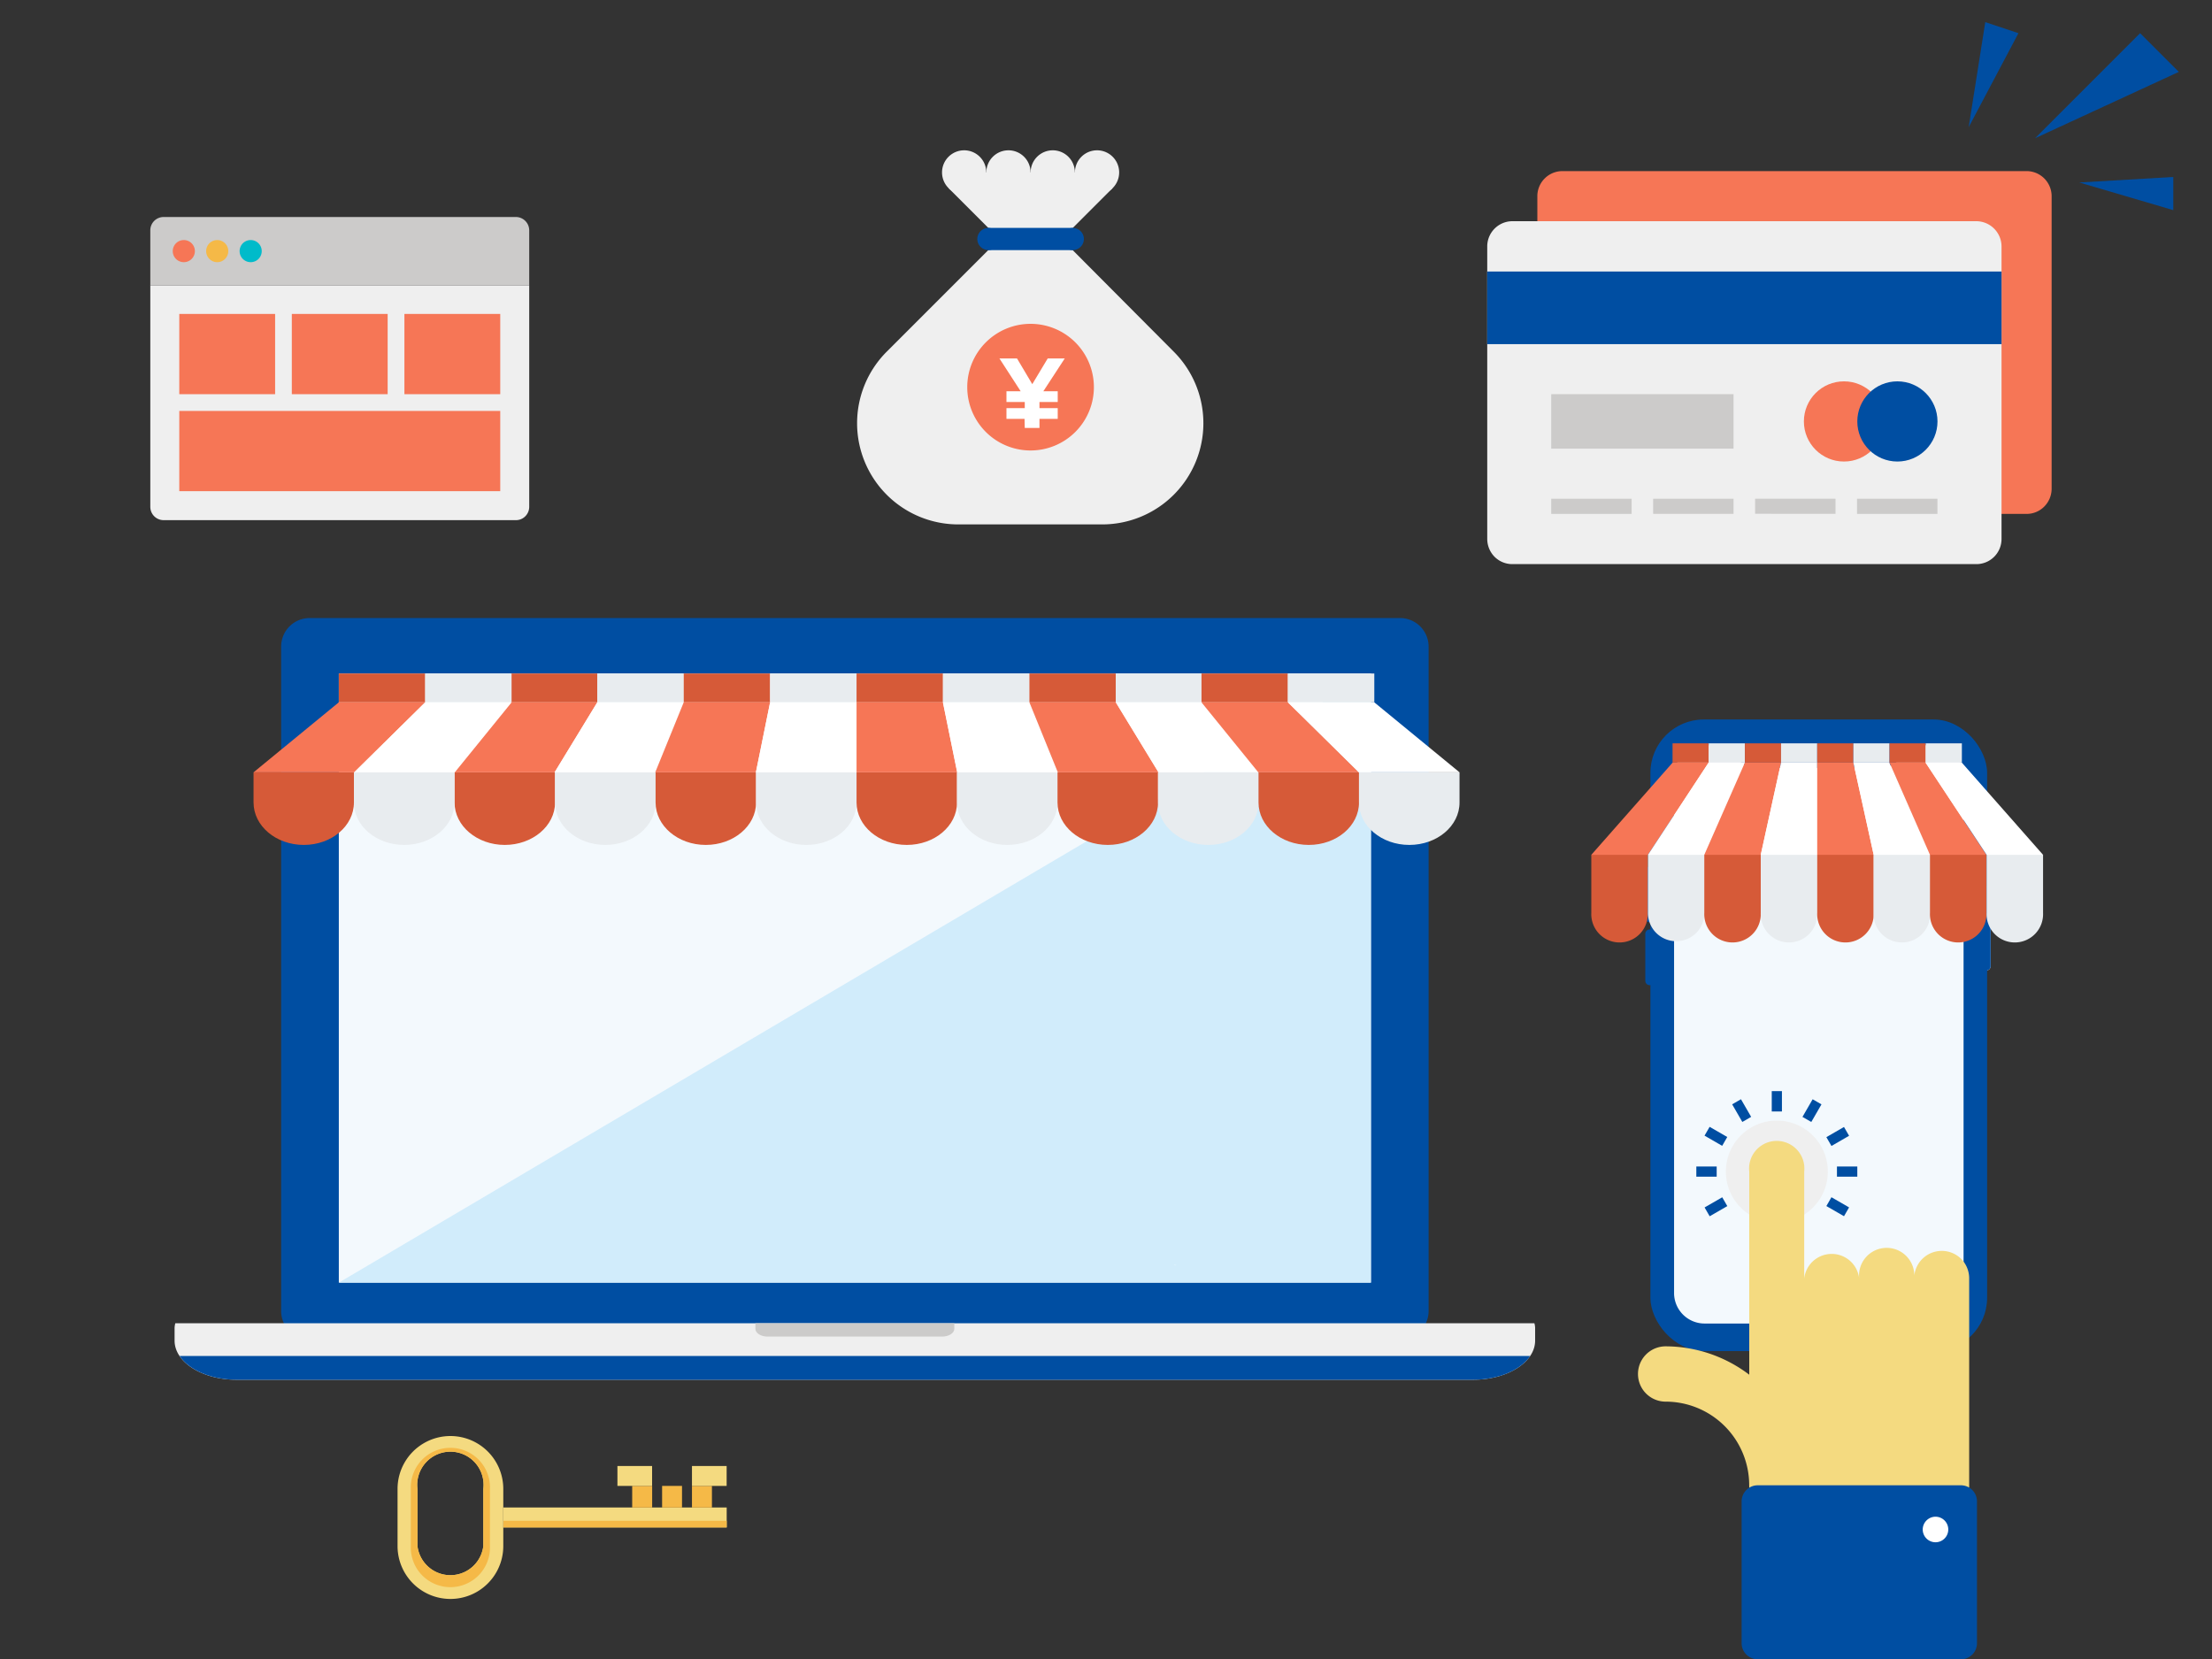 <svg xmlns="http://www.w3.org/2000/svg" width="400" height="300" viewBox="0 0 400 300"><rect x="0" y="0" width="400" height="300" fill="#333333" stroke="none"/><defs><style>.a{isolation:isolate;}.b,.l{fill:#004ea2;}.c{fill:#f3f9fd;}.d{fill:#d1ecfb;}.e,.u{fill:#efefef;}.f,.v{fill:#cccbca;}.g{fill:#fff;}.h{fill:#d65a38;}.i{fill:#e8ecef;}.j,.t{fill:#f67656;}.k,.n{fill:none;}.k,.m,.n,.o,.p{stroke:#004ea2;}.k,.l,.m,.n,.o,.p{stroke-miterlimit:10;}.l{stroke:#f2f2f2;}.m,.o,.p{fill:#f2f2f2;}.m{mix-blend-mode:multiply;}.n{stroke-width:0.61px;}.o{opacity:0.64;}.q{fill:#f5b947;}.r{fill:#00bbca;}.s{fill:#f4da80;}.t,.u,.v{fill-rule:evenodd;}</style></defs><g class="a"><path class="b" d="M253.17,111.76H56a5.16,5.16,0,0,0-5.16,5.17V237.08A5.15,5.15,0,0,0,56,242.23H253.17a5.17,5.17,0,0,0,5.17-5.15V116.93A5.18,5.18,0,0,0,253.17,111.76Z"/><rect class="c" x="61.27" y="121.79" width="186.64" height="110.15"/><polygon class="d" points="61.27 231.94 247.9 121.79 247.9 231.94 61.27 231.94"/><path class="e" d="M277.47,239.29H31.7a4.24,4.24,0,0,0-.13.78v2.36c0,3.9,5,7.07,11.19,7.07H266.41c6.18,0,11.19-3.17,11.19-7.07v-2.36A3.53,3.53,0,0,0,277.47,239.29Z"/><path class="b" d="M32.47,245.2c1.7,2.53,5.67,4.3,10.29,4.3H266.41c4.63,0,8.59-1.77,10.29-4.3Z"/><path class="f" d="M136.6,239.29v1c0,.78,1,1.41,2.22,1.41h31.52c1.24,0,2.23-.63,2.23-1.41v-1Z"/><polygon class="g" points="212.35 228.68 212.57 228.83 212.68 228.71 212.49 228.63 212.35 228.68"/><polygon class="d" points="212.35 228.68 212.57 228.83 212.68 228.71 212.49 228.63 212.35 228.68"/><path class="h" d="M82.2,139.66v5.46c0,4.24,4.07,7.67,9.08,7.67s9.09-3.43,9.09-7.67v-5.46Z"/><path class="i" d="M100.37,139.66v5.46c0,4.24,4.07,7.67,9.09,7.67s9.09-3.43,9.09-7.67v-5.46Z"/><path class="h" d="M118.55,139.66v5.46c0,4.24,4.06,7.67,9.08,7.67s9.09-3.43,9.09-7.67v-5.46Z"/><path class="i" d="M136.72,139.66v5.46c0,4.24,4.06,7.67,9.08,7.67s9.09-3.43,9.09-7.67v-5.46Z"/><path class="h" d="M154.89,139.66v5.46c0,4.24,4.07,7.67,9.09,7.67s9.08-3.43,9.08-7.67v-5.46Z"/><path class="i" d="M173.06,139.66v5.46c0,4.24,4.07,7.67,9.09,7.67s9.08-3.43,9.08-7.67v-5.46Z"/><path class="h" d="M191.23,139.66v5.46c0,4.24,4.07,7.67,9.09,7.67s9.09-3.43,9.09-7.67v-5.46Z"/><path class="i" d="M209.41,139.66v5.46c0,4.24,4.07,7.67,9.09,7.67s9.08-3.43,9.08-7.67v-5.46Z"/><rect class="h" x="92.39" y="121.79" width="15.62" height="5.21"/><rect class="i" x="108.01" y="121.79" width="15.62" height="5.21"/><path class="h" d="M45.85,139.66v5.46c0,4.24,4.07,7.67,9.09,7.67S64,149.36,64,145.12v-5.46Z"/><path class="i" d="M64,139.66v5.46c0,4.24,4.07,7.67,9.09,7.67s9.09-3.43,9.09-7.67v-5.46Z"/><rect class="h" x="61.27" y="121.79" width="15.62" height="5.21"/><rect class="i" x="76.89" y="121.79" width="15.62" height="5.21"/><rect class="h" x="123.64" y="121.79" width="15.62" height="5.21"/><rect class="i" x="139.26" y="121.79" width="15.63" height="5.21"/><rect class="h" x="154.89" y="121.79" width="15.63" height="5.21"/><rect class="i" x="170.52" y="121.79" width="15.63" height="5.21"/><rect class="h" x="186.15" y="121.79" width="15.62" height="5.21"/><rect class="i" x="201.77" y="121.79" width="15.63" height="5.21"/><path class="h" d="M227.58,139.66v5.46c0,4.24,4.07,7.67,9.09,7.67s9.08-3.43,9.08-7.67v-5.46Z"/><path class="i" d="M245.75,139.66v5.46c0,4.24,4.07,7.67,9.1,7.67s9.08-3.43,9.08-7.67v-5.46Z"/><rect class="h" x="217.27" y="121.79" width="15.62" height="5.21"/><rect class="i" x="232.89" y="121.79" width="15.63" height="5.21"/><polygon class="j" points="82.1 139.66 92.39 127 108.01 127 100.29 139.66 82.1 139.66"/><polygon class="g" points="100.29 139.66 108.01 127 123.64 127 118.49 139.66 100.29 139.66"/><polygon class="j" points="45.85 139.66 61.27 127 76.89 127 64.05 139.66 45.85 139.66"/><polygon class="g" points="64.05 139.66 76.89 127 92.52 127 82.24 139.66 64.05 139.66"/><polygon class="j" points="118.49 139.66 123.64 127 139.26 127 136.69 139.66 118.49 139.66"/><polygon class="g" points="136.69 139.66 139.26 127 154.89 127 154.89 139.66 136.69 139.66"/><polygon class="j" points="154.89 139.66 154.89 127 170.51 127 173.09 139.66 154.89 139.66"/><polygon class="g" points="173.09 139.66 170.51 127 186.15 127 191.29 139.66 173.09 139.66"/><polygon class="j" points="191.29 139.66 186.15 127 201.77 127 209.49 139.66 191.29 139.66"/><polygon class="g" points="201.77 127 217.39 127 227.69 139.66 209.49 139.66 201.77 127"/><polygon class="j" points="227.54 139.66 217.26 127 232.89 127 245.73 139.66 227.54 139.66"/><polygon class="g" points="232.89 127 248.51 127 263.93 139.66 245.73 139.66 232.89 127"/><path class="c" d="M355.38,233.88a5.83,5.83,0,0,1-5.89,5.76H308.3a5.82,5.82,0,0,1-5.88-5.76V140.23a5.82,5.82,0,0,1,5.88-5.76H314a.26.26,0,0,1,.26.28,3.2,3.2,0,0,0,1.11,3.12,3.38,3.38,0,0,0,2.11.69H340a3.52,3.52,0,0,0,3.76-3.81.28.28,0,0,1,.29-.28h5.42a5.83,5.83,0,0,1,5.89,5.76Z"/><rect class="k" x="298.02" y="149.37" width="0.58" height="4.61" rx="0.27"/><rect class="k" x="298.02" y="157.2" width="0.58" height="9.09" rx="0.27"/><path class="l" d="M359.17,175h0a.29.29,0,0,1-.29-.3V161.18a.29.29,0,0,1,.29-.29h0a.29.29,0,0,1,.3.29v13.55A.29.29,0,0,1,359.17,175Z"/><path class="m" d="M359.17,175h0a.29.29,0,0,1-.29-.3V161.18a.29.29,0,0,1,.29-.29h0a.29.29,0,0,1,.3.29v13.55A.29.29,0,0,1,359.17,175Z"/><rect class="k" x="298.02" y="168.57" width="0.58" height="9.09" rx="0.27"/><path class="n" d="M314.23,134.75a.26.26,0,0,0-.26-.28H308.3a5.82,5.82,0,0,0-5.88,5.76v93.65a5.82,5.82,0,0,0,5.88,5.76h41.19a5.83,5.83,0,0,0,5.89-5.76V140.23a5.83,5.83,0,0,0-5.89-5.76h-5.42a.28.28,0,0,0-.29.28,3.52,3.52,0,0,1-3.76,3.81H317.45a3.38,3.38,0,0,1-2.11-.69A3.2,3.2,0,0,1,314.23,134.75Z"/><path class="b" d="M349.68,130.41H308.1a9.35,9.35,0,0,0-9.35,9.35v94.91A9.35,9.35,0,0,0,308.1,244h41.58a9.34,9.34,0,0,0,9.35-9.35V139.76A9.35,9.35,0,0,0,349.68,130.41Zm5.7,103.47a5.83,5.83,0,0,1-5.89,5.76H308.3a5.82,5.82,0,0,1-5.88-5.76V140.23a5.82,5.82,0,0,1,5.88-5.76H314a.26.26,0,0,1,.26.28,3.2,3.2,0,0,0,1.11,3.12,3.38,3.38,0,0,0,2.11.69H340a3.52,3.52,0,0,0,3.76-3.81.28.28,0,0,1,.29-.28h5.42a5.83,5.83,0,0,1,5.89,5.76Z"/><path class="b" d="M331.46,136.38h-6.13a.56.56,0,0,1-.55-.56h0a.56.56,0,0,1,.55-.56h6.13a.56.56,0,0,1,.56.56h0A.56.56,0,0,1,331.46,136.38Z"/><path class="o" d="M335,135.82a.83.83,0,1,1-.82-.83A.82.82,0,0,1,335,135.82Z"/><path class="p" d="M334.79,135.82a.58.58,0,0,1-.59.59.59.59,0,0,1-.6-.59.6.6,0,0,1,.6-.6A.59.59,0,0,1,334.79,135.82Z"/><path class="b" d="M334.66,135.82a.47.47,0,1,1-.46-.46A.46.46,0,0,1,334.66,135.82Z"/><rect class="n" x="298.75" y="130.41" width="60.28" height="113.61" rx="9.35"/><path class="h" d="M287.76,154.56v10.53a5.11,5.11,0,1,0,10.21,0V154.56Z"/><path class="i" d="M298,154.56v10.53a5.11,5.11,0,0,0,10.22,0V154.56Z"/><path class="h" d="M308.19,154.56v10.53a5.11,5.11,0,1,0,10.21,0V154.56Z"/><path class="i" d="M318.4,154.56v10.53a5.11,5.11,0,1,0,10.21,0V154.56Z"/><path class="h" d="M328.61,154.56v10.53a5.11,5.11,0,1,0,10.21,0V154.56Z"/><path class="i" d="M338.82,154.56v10.53a5.11,5.11,0,1,0,10.21,0V154.56Z"/><path class="h" d="M349,154.56v10.53a5.11,5.11,0,1,0,10.21,0V154.56Z"/><path class="i" d="M359.24,154.56v10.53a5.11,5.11,0,1,0,10.21,0V154.56Z"/><path class="j" d="M302.5,137.86q-7.38,8.35-14.74,16.72H298q5.53-8.36,11-16.72Z"/><path class="g" d="M309,137.86q-5.52,8.35-11,16.72h10.22l7.36-16.72Z"/><path class="j" d="M315.55,137.86l-7.36,16.72H318.4q1.85-8.36,3.68-16.72Z"/><path class="g" d="M322.08,137.86q-1.84,8.35-3.68,16.72h10.21V137.86Z"/><path class="j" d="M328.61,137.86v16.72h10.21q-1.85-8.36-3.68-16.72Z"/><path class="g" d="M335.14,137.86q1.85,8.35,3.68,16.72H349l-7.36-16.72Z"/><path class="j" d="M341.67,137.86,349,154.58h10.21q-5.52-8.36-11.05-16.72Z"/><path class="g" d="M359.24,154.58h10.21l-14.73-16.72h-6.53Q353.73,146.22,359.24,154.58Z"/><rect class="h" x="302.45" y="134.42" width="6.54" height="3.47"/><rect class="i" x="308.99" y="134.42" width="6.54" height="3.47"/><rect class="h" x="315.53" y="134.42" width="6.54" height="3.47"/><rect class="i" x="322.07" y="134.42" width="6.54" height="3.47"/><rect class="h" x="328.61" y="134.42" width="6.54" height="3.47"/><rect class="i" x="335.15" y="134.42" width="6.54" height="3.47"/><rect class="h" x="341.69" y="134.42" width="6.54" height="3.47"/><rect class="i" x="348.23" y="134.42" width="6.54" height="3.47"/><path class="e" d="M95.7,91.64A2.42,2.42,0,0,1,95,93.35a2.37,2.37,0,0,1-1.71.71H29.59a2.41,2.41,0,0,1-2.41-2.42V51.58H95.7Z"/><path class="f" d="M95.7,51.58H27.18V41.66a2.41,2.41,0,0,1,.7-1.71,2.43,2.43,0,0,1,1.71-.71H93.28a2.42,2.42,0,0,1,2.42,2.42Z"/><rect class="j" x="52.77" y="56.77" width="17.33" height="14.51"/><rect class="j" x="32.42" y="74.31" width="58.04" height="14.51"/><rect class="j" x="73.13" y="56.77" width="17.33" height="14.51"/><rect class="j" x="32.42" y="56.77" width="17.33" height="14.51"/><path class="j" d="M35.24,45.41a2,2,0,1,1-2-2A2,2,0,0,1,35.24,45.41Z"/><path class="q" d="M41.28,45.41a2,2,0,1,1-2-2A2,2,0,0,1,41.28,45.41Z"/><path class="r" d="M47.33,45.41a2,2,0,1,1-2-2A2,2,0,0,1,47.33,45.41Z"/><path class="e" d="M330.53,211.86a9.22,9.22,0,1,1-9.22-9.22A9.22,9.22,0,0,1,330.53,211.86Z"/><rect class="b" x="320.39" y="197.31" width="1.84" height="3.68"/><rect class="b" x="314.03" y="199.01" width="1.84" height="3.68" transform="translate(-58.23 184.3) rotate(-29.99)"/><rect class="b" x="309.38" y="203.66" width="1.84" height="3.68" transform="translate(-22.8 371.52) rotate(-60.01)"/><rect class="b" x="306.75" y="210.94" width="3.68" height="1.84"/><rect class="b" x="308.46" y="217.3" width="3.68" height="1.84" transform="translate(-67.51 184.06) rotate(-29.95)"/><rect class="b" x="331.4" y="216.38" width="1.84" height="3.68" transform="translate(-22.7 397.15) rotate(-60.04)"/><rect class="b" x="332.18" y="210.94" width="3.68" height="1.84"/><rect class="b" x="330.48" y="204.58" width="3.68" height="1.84" transform="translate(-58.23 193.77) rotate(-30.01)"/><rect class="b" x="325.83" y="199.93" width="3.68" height="1.84" transform="translate(-10.05 384.3) rotate(-60.02)"/><path class="s" d="M354.66,227.66a5,5,0,0,0-3.52-1.46,5,5,0,0,0-5,5h0a5,5,0,1,0-9.94,0h0a5,5,0,0,0-9.94,0V211.86a5,5,0,1,0-9.94,0V269h39.77V231.17A5,5,0,0,0,354.66,227.66Z"/><path class="s" d="M321.31,273.56a5,5,0,0,1-5-5,15.12,15.12,0,0,0-15.11-15.1,5,5,0,0,1,0-10,25.08,25.08,0,0,1,25,25A5,5,0,0,1,321.31,273.56Z"/><path class="b" d="M354.59,300.05a2.9,2.9,0,0,0,2.91-2.91V271.5a2.9,2.9,0,0,0-2.91-2.91H317.85a2.87,2.87,0,0,0-2.05.85,2.9,2.9,0,0,0-.86,2.06v25.64a2.9,2.9,0,0,0,.86,2.06,2.87,2.87,0,0,0,2.05.85Z"/><path class="g" d="M350,274.27a2.31,2.31,0,1,1-2.31,2.31A2.32,2.32,0,0,1,350,274.27Z"/><rect class="s" x="91.01" y="272.6" width="40.4" height="3.61"/><rect class="q" x="91.01" y="275.01" width="40.4" height="1.2"/><rect class="q" x="125.13" y="268.7" width="3.61" height="3.91"/><rect class="q" x="119.73" y="268.7" width="3.6" height="3.91"/><rect class="s" x="125.13" y="265.1" width="6.27" height="3.6"/><rect class="q" x="114.32" y="268.7" width="3.61" height="3.91"/><rect class="s" x="111.65" y="265.1" width="6.27" height="3.6"/><path class="s" d="M71.89,279.58V269.24a9.56,9.56,0,0,1,19.12,0v10.34a9.56,9.56,0,1,1-19.12,0Zm3.6-10.34v10.34a6,6,0,0,0,11.91,0V269.24a6,6,0,1,0-11.91,0Z"/><path class="q" d="M74.29,269.24v10.34a7.16,7.16,0,1,0,14.31,0V269.24a7.16,7.16,0,1,0-14.31,0Zm1.2,0a6,6,0,1,1,11.91,0v10.34a6,6,0,0,1-11.91,0Z"/><polygon class="e" points="186.36 48.85 201.2 34.01 171.52 34.01 186.36 48.85"/><path class="e" d="M178.35,31.18a4,4,0,1,1-4-4A4,4,0,0,1,178.35,31.18Z"/><path class="e" d="M186.36,31.18a4,4,0,1,1-4-4A4,4,0,0,1,186.36,31.18Z"/><path class="e" d="M194.37,31.18a4,4,0,1,1-4-4A4,4,0,0,1,194.37,31.18Z"/><path class="e" d="M202.38,31.18a4,4,0,1,1-4-4A4,4,0,0,1,202.38,31.18Z"/><rect class="e" x="174.35" y="31.18" width="24.03" height="5.2"/><path class="e" d="M186.36,37.58l-26,26a18.3,18.3,0,0,0,12.94,31.25h26a18.3,18.3,0,0,0,12.94-31.25Z"/><path class="j" d="M197.81,70a11.45,11.45,0,1,1-11.45-11.44A11.45,11.45,0,0,1,197.81,70Z"/><path class="g" d="M185.27,75.74H182V73.8h3.31V72.69H182V70.75h2.57l-3.84-5.93h3.18l2.76,4.65,2.79-4.65h3.08l-3.87,5.93h2.6v1.94h-3.3V73.8h3.3v1.94h-3.3v1.65h-2.66Z"/><rect class="b" x="178.71" y="41.21" width="15.29" height="4.02"/><path class="b" d="M180.73,43.22a2,2,0,1,1-2-2A2,2,0,0,1,180.73,43.22Z"/><path class="b" d="M196,43.22a2,2,0,1,1-2-2A2,2,0,0,1,196,43.22Z"/><path class="t" d="M366.48,30.94A4.54,4.54,0,0,1,371,35.5V88.38a4.58,4.58,0,0,1-1.34,3.23,4.47,4.47,0,0,1-3.22,1.32H282.58a4.55,4.55,0,0,1-3.23-1.32A4.65,4.65,0,0,1,278,88.38V35.5a4.54,4.54,0,0,1,4.55-4.56Z"/><path class="u" d="M357.38,40a4.58,4.58,0,0,1,4.56,4.56V97.46a4.54,4.54,0,0,1-4.55,4.55h-83.9a4.53,4.53,0,0,1-3.22-1.32,4.61,4.61,0,0,1-1.33-3.23V44.57A4.56,4.56,0,0,1,273.48,40Z"/><rect class="f" x="280.51" y="90.19" width="14.54" height="2.74"/><rect class="f" x="298.94" y="90.19" width="14.54" height="2.73"/><polygon class="v" points="331.92 92.92 317.38 92.91 317.38 90.19 331.92 90.19 331.92 92.92"/><rect class="f" x="335.81" y="90.19" width="14.54" height="2.74"/><rect class="f" x="280.51" y="71.28" width="32.97" height="9.85"/><rect class="b" x="268.93" y="49.1" width="93.01" height="13.13"/><circle class="j" cx="333.45" cy="76.21" r="7.25"/><circle class="b" cx="343.11" cy="76.21" r="7.25"/><polygon class="b" points="356 23 359 4 365 6 356 23"/><polygon class="b" points="368 25 387 6 394 13 368 25"/><polygon class="b" points="376 33 393 32 393 38 376 33"/></g></svg>
